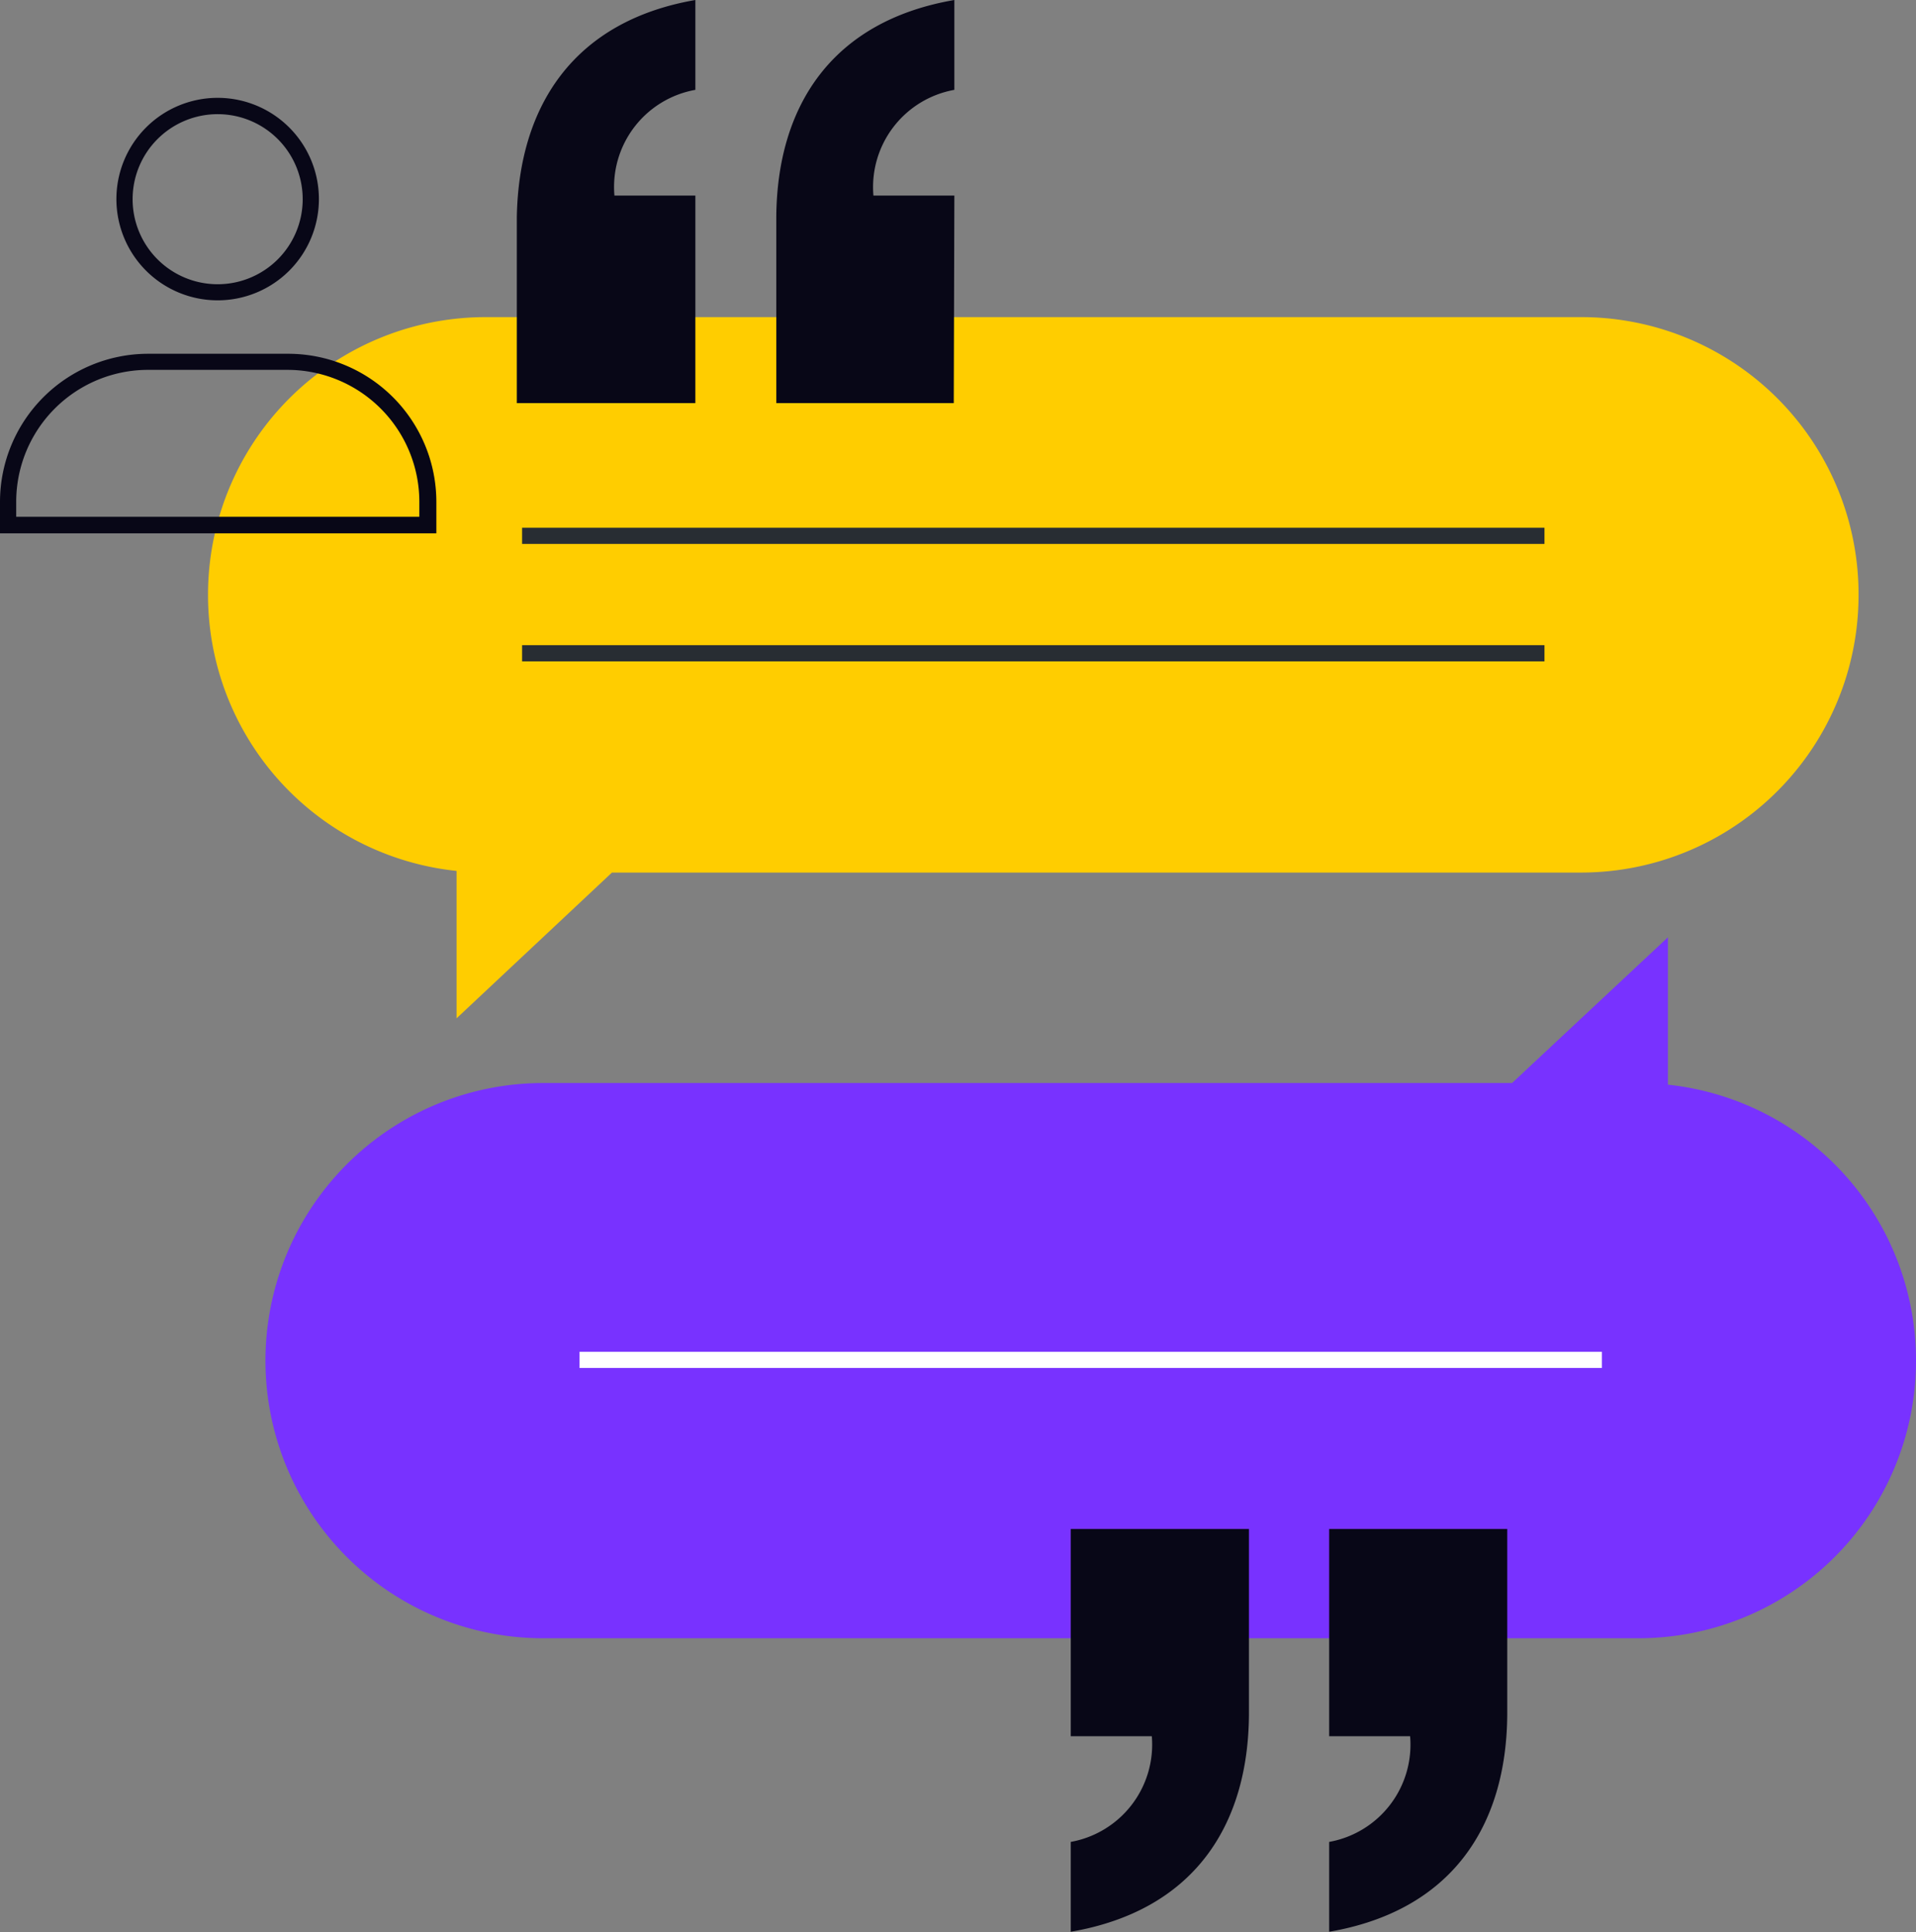 <?xml version="1.0" encoding="UTF-8"?> <svg xmlns="http://www.w3.org/2000/svg" viewBox="0 0 163.12 164.5"><rect x="0" y="0" width="163.12" height="164.5" fill="#808080" stroke="none"/><defs><style>.cls-1{fill:#ffcd00;}.cls-2{fill:#282d33;}.cls-3{fill:#7832ff;}.cls-4{fill:#fff;}.cls-5{fill:#080717;}</style></defs><g id="Layer_2" data-name="Layer 2"><g id="Layer_1-2" data-name="Layer 1"><g id="Layer_2-2" data-name="Layer 2"><path class="cls-1" d="M134.59,27H41.35A23.63,23.63,0,0,0,17.71,50.65h0a23.62,23.62,0,0,0,21.16,23.5V86.7L52.1,74.29h82.49a23.63,23.63,0,0,0,23.64-23.64h0A23.6,23.6,0,0,0,134.59,27Z"></path><rect class="cls-2" x="44.45" y="44.93" width="87.04" height="1.38"></rect><rect class="cls-2" x="44.45" y="54.93" width="87.04" height="1.38"></rect><path class="cls-3" d="M46.24,139.48h93.24a23.63,23.63,0,0,0,23.64-23.63h0A23.61,23.61,0,0,0,142,92.35V79.8L128.73,92.21H46.24A23.63,23.63,0,0,0,22.6,115.85h0A23.63,23.63,0,0,0,46.24,139.48Z"></path><rect class="cls-4" x="49.34" y="115.09" width="87.04" height="1.38"></rect><path class="cls-5" d="M59.2,34.32H44V18.47C44.17,9,48.86,1.79,59.2,0V7.65a8.4,8.4,0,0,0-6.89,9H59.2Zm22,0H66.09V18.47C66.16,9,70.84,1.79,81.25,0V7.65a8.41,8.41,0,0,0-6.89,9h6.89Z"></path><path class="cls-5" d="M113.16,130.18h15.16V146c-.07,9.51-4.76,16.68-15.16,18.47v-7.65a8.41,8.41,0,0,0,6.89-9h-6.89Zm-22,0h15.17V146c-.07,9.51-4.76,16.68-15.17,18.47v-7.65a8.42,8.42,0,0,0,6.9-9h-6.9Z"></path><path class="cls-5" d="M37.08,45.41H0V42.73A12.62,12.62,0,0,1,12.61,30.12H24.53A12.62,12.62,0,0,1,37.15,42.73v2.68ZM1.38,44H35.7V42.73A11.24,11.24,0,0,0,24.46,31.49H12.61A11.23,11.23,0,0,0,1.38,42.73Z"></path><path class="cls-5" d="M18.54,25.57A8.62,8.62,0,1,1,27.15,17,8.62,8.62,0,0,1,18.54,25.57Zm0-15.85A7.24,7.24,0,1,0,25.77,17,7.24,7.24,0,0,0,18.54,9.72Z"></path></g></g></g></svg> 